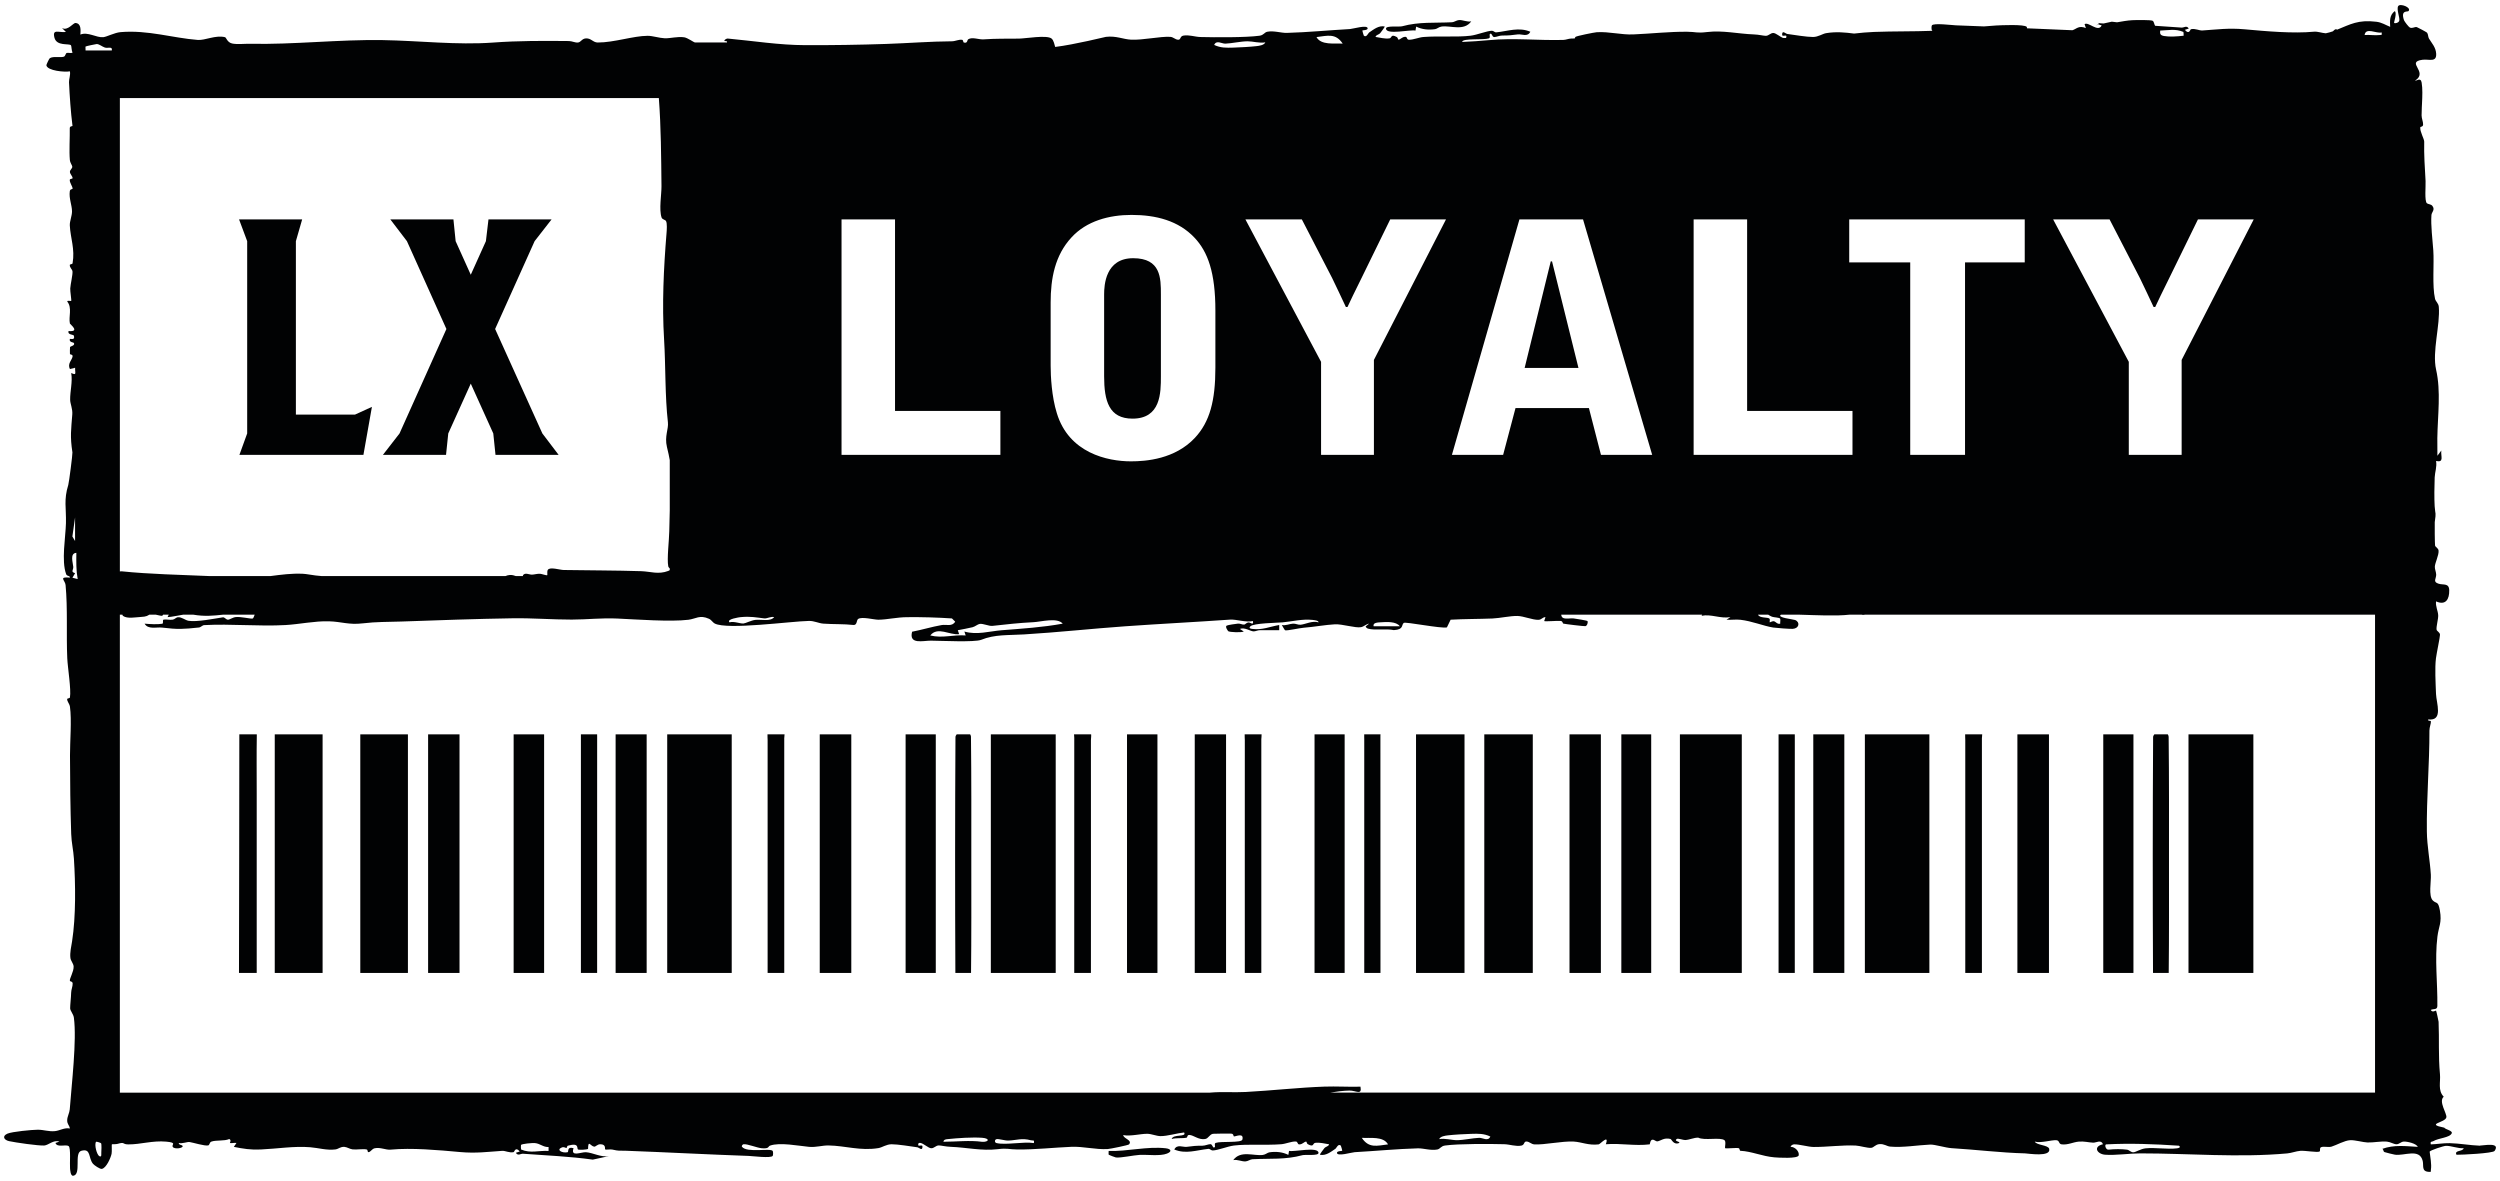 <?xml version="1.0" encoding="UTF-8"?>
<svg id="Layer_1" xmlns="http://www.w3.org/2000/svg" version="1.1" viewBox="0 0 1823.66 861.47">
  <!-- Generator: Adobe Illustrator 29.3.1, SVG Export Plug-In . SVG Version: 2.1.0 Build 151)  -->
  <defs>
    <style>
      .st0 {
        fill: #010203;
      }
    </style>
  </defs>
  <path class="st0" d="M1032.53,22.33l.52-2.94c4.19,2.14,9.12,2.57,13.82,1.87,1.5-.22,2.65-1.62,4.78-1.91,6.53-.89,16.28,3.59,21.58-3.77-3.05.63-6.16-1.14-8.98-.94-1.76.12-3.45,1.51-5.02,1.59-13.09.67-23.87-.47-36.47,2.94-2.12.58-11.75-.64-11.71,1.66.08,4.9,18.02.51,21.47,1.5Z"/>
  <path class="st0" d="M1809.06,835.75c-6.85-.23-15.17-1.71-22.04-1.86-4.62-.1-9.22.78-13.84.89-.54-2.56.68-1.64,1.89-2.37,3.84-2.31,12.12-2.47,13.41-5.77.72-1.86-4.63-2.73-5.5-4.05-14.22-2.84.8-3.49,1.56-7.55.51-2.75-5.95-11.68-1.92-15.01-4.45-4.58-2.22-10.7-2.75-16.42-1.26-13.61-.46-25.14-1-38.22-.02-.5-1.61-7.87-1.86-8.21-.11-.15-2.79,1.79-3.82-.47,1.84-1.03,4.69.2,4.78-2.86.21-16.91-2.02-33.84.05-50.66.92-7.48,3.39-9.96,1.78-19.1-1.26-7.14-2.54-4.61-5.16-7.24-3.28-3.28-1.13-13.8-1.42-18.71-.61-10.39-2.78-20.79-2.91-31.54-.3-24.57,1.95-49.25,1.87-73.72,0-2.27,1.24-5.4,1.09-6.56-.15-1.08-2.42.09-1.99-1.52,11.22,1.33,5.93-11.86,5.7-18.63-.29-8.2-.93-18.85-.04-25.96.45-3.57,2.99-15.59,2.95-17.16-.05-1.87-2.29-2.54-2.49-3.75-.35-2.18,1.29-7.72,1.18-10.42-.13-3.25-2.07-6.73-1.56-10.19,7.01,3.15,9.78-1.56,9.6-8.19-.14-5.33-4.34-3.63-7.73-4.69-4.56-1.42-1.65-3.71-1.78-6.74-.09-2-1.07-3.91-.99-5.68.12-2.84,2.97-8.33,2.74-11.63-.14-2.01-2.32-2.58-2.58-3.86-.17-.84-.34-16.19-.22-17.04,1.12-7.86.42-4.72-.06-11.57-.37-5.39-.21-15.5.01-21.06.16-3.83,1.77-7.82,1-11.94,6.08,1.25,3.34-3.34,3.83-7.64l-2.85,3.82c.07-4.3-.12-8.64-.05-12.96.27-16.8,2.73-33.84-.9-49.89-2.98-13.17,3.07-32.56,1.98-45.76-.23-2.79-2.27-3.81-2.76-5.93-2.17-9.39-.56-25.59-1.26-35.3-.57-7.93-1.9-18.25-1.36-25.78.15-2.11,2.95-3.92.61-6.75-.98-1.19-3.04-1.12-3.91-1.83-1.87-1.53-.78-12.85-.98-16.24-.58-9.88-1.21-19.42-.99-28.7.05-1.92-3.23-7.42-2.87-10.42.09-.71,1.99-.2,2.06-2,.09-2.11-1.09-4.39-1.1-6.7,0,0,0-.01,0-.02h0c0-1.83.06-3.79.16-5.82.05-1.01.1-2.04.15-3.07.26-5.19.47-10.57-.27-15.06-.7-4.22-4.03-.9-4.77-1.44.02-.02.03-.04.06-.05,9.89-6.44-7.23-13.45,5.28-15.16,4.77-.65,10.36,2.19,10.03-4.39-.24-4.73-3.28-7.76-5.26-11.08-.72-1.2-.48-3.1-1.42-4.32-.26-.33-7.05-3.97-7.47-4.05-1.66-.33-3.07,1.18-5.02.35-.86-.37-3.95-4.38-4.29-5.35-2.65-7.68,2.6-5.92,3.29-6.69,2.35-2.63-6.14-5.82-7.51-3.65-1.47,2.32,1.36,8.58.75,10.72-.44,1.54-3.12,2.14-3.75,1.57-.32-.29,2.3-7.12.48-8.6-3.9,2.93-3.55,7.05-3.36,11.47-3.59-1.43-6.04-3.23-10.15-3.72-13.3-1.59-18.79,1.86-28.76,5.86-.07-.24-.17-.43-.36-.44-1.03,0-1.69.78-2.5,1.54-.1.04-.2.08-.31.12-1.25.46-2.93.91-4.89,1.35-3.05-.23-5.9-1.42-8.58-1.17-15.38,1.45-34.6-.3-50.75-1.76-11.54-1.04-19.89.15-30.61.87-2.44.17-5.28-1.65-8.41-.92-.61.14-1.24,4.32-4.46.46l2.86-.95c-1.55-2.52-3.48-.56-5.25-.69-6.44-.47-12.88-.88-19.31-1.32-.7-1.13-.83-3.01-1.66-3.59-1.19-.83-12.46-.61-14.92-.49-3.78.19-7.49.92-11.18,1.54-1.27-.16-2.55-.27-3.81-.45l-6.03,1.32c-1.42-.05-2.84-.16-4.27-.45l1.56,1.04-3.04.66c1.25-.26,2.56-.25,3.88-.1l.47.31c-2.53,5.33-9.72-3.07-12.44-.96l.95,2.85c-5.23-2.14-6.67.58-9.81,1.57-11.03-.42-22.09-.91-33.15-1.41.02-.44-.02-.82-.18-1.03-1.61-2.03-18.99-1.21-22.38-1.02-2.91.16-5.87.4-8.83.67-6.82-.29-13.63-.56-20.41-.79-2.81-.1-16.38-1.85-17.57.04-.36.58-.37,2.98,0,3.56.1.17.3.29.56.4-14.4.56-28.11.26-42.78.82-4.91.19-9.75.64-14.55,1.19-6.48-.85-13.07-1.5-20.33-.31-2.74.45-5.73,2.78-9.63,2.8-4.43.03-14-1.55-18.97-2.24-.82-.11-3.76-3.18-3.52.8.07,1.12,2.39.11,2.88.49.23.18.41,1.2-.17,1.69-.7-.01-1.4-.01-2.11-.03-2.25-.89-5.04-3.46-6.9-3.61-2.16-.17-3.42,2.06-5.65,2.05-1.78-.01-5.05-.9-8.66-1.02-11.51-.41-22.72-3.13-34.17-1.73-7.63.94-7.98-.17-14.59-.22-13.13-.1-26.09,1.39-39.18,1.95-8.88.39-17.67-2.15-26.68-1.61-1.77.11-15.03,2.79-15.52,3.42-.33.42-.5.79-.56,1.14-.89.02-1.8.05-2.69.07-1.87.05-3.66.95-5.7,1-19.2.47-36.05-1.56-54.34.17-6.38.61-12.86,1.01-19.38,1.31.01-.07.02-.12.03-.2.62-2.64,15.59-1.08,19.45-2.44,1.3-.46.27-2.51.59-2.92,1.47-1.91,1.67,2.06,3.28,2,1.83-.07,3.69-1.11,5.8-1.13,5.7-.03,6.19-.2,11.6-.84,2.71-.32,6.98,2.14,8.97-1.93-8.32-3.53-16.21-.47-24.83.46-1.21.13-2.01-1.2-3.19-1.17-3.76.08-10.89,3.06-15.57,3.61-10.06,1.2-22.93.07-34.38.94-3.37.26-7.41,2.1-10.58,2-1.89-.06-.96-2.22-2.8-2.13-2.32.12-3.39,1.99-4.79,2.06-.53.03-.41-1.43-1.23-1.88-4.68-2.56-3.46.68-5.42.96-3.3.47-6.88-.57-10.11-1.05.17-1.48,2.18-1.49,3.4-2.8.53-.58,3.53-4.66,3.29-4.83-4.42-.89-7.91,2.06-11.41,4.42-.66.45-1.94,3.95-3.86,2.24-.15-.13-1.15-3.66-1.01-3.79.15-.14,3.83-.08,3.82-1.45-.02-2.93-10.72.34-12.91.46-15.44.86-30.61,2.36-46.02,2.8-4.14.12-9.49-1.77-14.24-.85-2.22.43-2.55,2.47-5.7,2.91-9.72,1.35-32.68,1.23-43.16.95-4.02-.11-8.39-1.79-12.43-1.02-2.59.49-1.69,3.08-3.78,3-2.17-.09-3.48-1.97-5.74-2.11-7.35-.45-20.08,2.51-28.68,2.06-5.81-.31-10.85-2.95-18.25-2.05-.77.09-22.37,5.53-37.03,7.36-.44-1.4-1.07-4.85-2.61-6.11-3.47-2.82-18.81-.02-23.86.03-9.69.1-16.21-.09-26.03.56-3,.2-8.08-1.89-10.88-.11-1.02.65-.36,3.22-3.31,2.39-.4-.11-.39-1.79-1.12-1.95-2.23-.49-5.04,1.05-7.5,1.06-15.75.08-32.19,1.41-47.94,1.93-19.85.66-39.5.96-59.18.89-18.96-.06-37.63-3.08-56.48-4.83-.87.01-2.11.73-2.4,1.45-.39.96,2.39-.26,1.91,1.43h-23.44c-.57,0-5.3-3.39-7.71-3.77-4.93-.77-10.07.85-14.29.7-3.79-.13-8.83-1.81-12.44-1.8-10.43.04-24.5,4.92-36.39,4.89-3.48,0-4.81-3.2-8.58-3.01-3.07.16-3.61,2.72-5.79,3.01-2.01.27-4.37-1.04-6.66-1.07-18.61-.19-36.9-.25-55.41,1.11-26.31,1.93-53.72-1.36-80.45-1.8-32.05-.52-65.1,3.37-96.65,2.69-3.95-.09-9.6.59-13.18-.21-3.63-.82-4.26-4.37-5.18-4.6-6.94-1.72-14.51,2.42-19.89,2-18.36-1.41-36.42-7.4-56.34-5.69-4.39.38-9.98,3.42-12.59,3.68-5.04.49-11.37-4.17-16.7-1.89.18-3.13.75-8.12-3.53-8.46-1.75-.14-5.59,5.95-9.87,3.69l2.86,2.86c-5.09.68-10.06-2.59-8.4,4.1,1.61,6.5,10.58,4.06,12.09,5.61.42.43.36,4.03,1.11,5.11.05,1.04-3.03.18-4.13.46-1,.26-.92,2.32-2.21,2.76-2.46.83-7.56-.53-10.21,1.08-.49.3-2.57,4.77-2.51,5.16.62,4.07,13.74,5.21,17.14,4.42.61,2.64-.75,5.65-.63,8,.51,10.55,1.22,21.3,2.54,31.76.06.48-2.03,0-1.99,1.81.12,6.93-.53,16.63.06,23.06.21,2.25,1.7,3.85,1.78,4.92.1,1.33-1.65,2.29-1.73,3.66-.09,1.68,2,3.23,1.95,4.77-.02.47-1.93.45-2.03,1.07-.33,2.08,2.09,4.89,2.03,6.54-.02.59-1.78.06-2.04,1.9-.73,5.15,1.56,9.94,1.62,14.58.04,3.35-1.76,7.3-1.61,10.36.45,9.25,3.87,17.12,2.02,27.61-.13.73-1.94.64-2.01,1.14-.25,2,1.79,3.15,1.95,4.78.24,2.38-1.44,9.25-1.64,12.43-.13,2.01,1.03,8.75.7,9.05-.42.38-2.83-.62-2.89.49,3.79,4.72.83,11.05,1.94,16.07.11.48,7.73,6.25-.97,5.45-.97,2.87,3.6,2.46,3.84,3.34.77,2.91-.79,2.51-2.89,2.39-.85,2.51,2.63,2.53,2.87,2.89,1.27,1.93-2.45,2.51-2.75,3.01-.13.21-.12,4.62-.08,5,.08.82,2.19.16,1.92,1.96-.38,2.59-3.93,5.2-1.94,9.14l3.81-.95c-.2,3.74,1.45,5.86-2.86,3.83,1.12,6.41-.89,13.41-.77,19.62.05,2.87,1.87,6.54,1.56,10.54-.84,11.16-1.73,15.94.1,27.77.18,1.19-2.49,21.98-3.02,23.67-3.41,11.03-1.43,16.86-1.71,27.95-.27,10.51-3.42,27.31.14,37.18.64,1.77,2.88.89,2.72,2.52-8.5-.75-3.45,1.97-3.13,5.39,1.62,17.3.46,36.11,1.23,53.46.31,6.89,2.96,22.91,1.95,28.58-.12.67-1.95.62-2.01,1.12-.21,1.7,1.69,3.39,2.02,5.65,1.35,9.45,0,25.72.03,35.56.06,19.11.24,38.32.88,57.27.22,6.56,1.58,11.57,1.99,18.12,1.15,18.46,1.49,41.8-1.34,60.1-.51,3.34-1.75,8.44-1.21,12.3.28,2.04,2.22,4.01,2.33,6.11.19,3.74-3.14,8.91-2.73,10.44.2.73,1.96.26,2.02,2.01.07,2.11-1.05,4.38-1.1,6.69-.08,3.6-.74,8.97-.72,11.35.01,1.88,2.35,4.18,2.71,6.83,2.22,16.37-1.69,49.17-3.01,66.92-.19,2.53-1.8,5.24-1.87,7.82-.08,3.16,1.59,3.57,1.96,6.15-4.01-.83-7.3,1.57-10.99,1.92-4.45.43-8.16-1.06-12.46-1.04-4.2.03-18.71,1.4-22.08,2.86-4.09,1.78-2.6,4.65,1.2,5.48,4.7,1.03,21.47,3.44,25.63,3.18,3.02-.18,6.86-4.42,11.05-2.83l-2.87.96c1.25,3.66,7.39.76,9.63,2.32,1.7,1.18.69,12.99,1.01,16.21.11,1.06.29,5.65,2.29,5.4,6.23-.79.42-16.69,5.94-18.2,7.25-1.99,4.94,5.11,8.51,9.47.91,1.11,5.1,3.96,6.42,3.73,3.28-.56,6.51-8.04,7.14-11.01.37-1.73-.05-6.73.21-6.97.15-.14,2.78.12,4.04-.25,5.84-1.71,3.16.31,7.9.36,8.86.09,17.78-2.94,27.76-2.01,8.19.76,3.58,2.16,4.72,3.84,1.29,1.9,7.33.97,7.23-.5-.08-1.14-3.05-.74-2.85-2.38,2.46.76,6.03-.96,7.97-.67,2.32.35,11.09,3.05,13.5,2.45,1.08-.27.95-2.24,2.22-2.73,3.43-1.32,9.44-.26,13.12-1.92,1.85.68.35,2.76.5,2.85.69.4,3.56-.26,4.78.02l-1.91,2.85c6.9,1.39,12.3,2.25,19.6,1.91,12.35-.57,24.37-2.6,36.1-1.64,6.12.5,12.17,2.41,18.4,1.59,2.33-.3,3.55-2.09,6.63-1.84,1.95.16,3.87,1.6,5.93,1.82,3.11.33,7.86-.56,10.3.08.81.21.49,1.93,1.11,1.94,1.81.01,2.45-2.42,4.8-2.87,4.16-.81,7.96,1.37,11.47,1.03,15.38-1.45,34.6.3,50.75,1.76,11.54,1.04,19.89-.15,30.61-.87,2.44-.17,5.28,1.65,8.41.92.61-.14,1.24-4.32,4.46-.46l-2.86.95c1.55,2.53,3.48.56,5.25.69,17.03,1.26,34.12,1.95,50.88,4.29l11.79-2.57c-5.51,1.15-11.94-2.6-16.87-2.83-3.5-.16-11.31,3.7-8.95-2.92-5.05-1.5-3.34,2.72-4.35,2.93-4.02.84-8.54-1.76-4.23-3.47,1.77-.7,2.63.41,3.34.36.55-.04.33-1.45,1.15-1.68,9.01-2.46,5.97,2.42,7.54,2.86,1.09.31,6.12.1,7.12-.51.13-7,1.67-2.04,4.44-1.63,1.15.17,2.25-1.75,4.49-1.75,4.41,0,3.18,3.38,3.52,3.7.57.53,3.72-.16,5.14.16,5.47,1.22,4.59.69,9.58.87,29.95,1.1,60.15,2.75,89.97,3.78,2.81.1,16.38,1.85,17.57-.04.36-.58.37-2.98,0-3.56-1.45-2.33-18.63,1.6-22.37-3-.65-.8.68-1.88.99-1.92,2.82-.38,9.87,2.61,13.34,2.92,5.7.5,4.57-1.35,6.04-1.89,7.15-2.61,20.9.17,28.45.87,5.26.48,9.53-1.09,14.36-1.01,12.1.2,23.09,4.09,36.29,1.93,2.74-.45,5.73-2.78,9.63-2.8,4.43-.03,14,1.55,18.97,2.24.82.11,3.76,3.18,3.52-.8-.07-1.12-2.39-.11-2.88-.49-.33-.26-.6-2.3,1.44-1.92,2.34.43,5.64,3.7,7.74,3.87,2.16.17,3.42-2.06,5.65-2.05,1.78.01,5.05.9,8.66,1.02,11.51.41,22.72,3.13,34.17,1.73,7.63-.94,7.98.17,14.59.22,13.13.1,26.09-1.39,39.18-1.95,8.88-.39,17.67,2.15,26.68,1.61,1.77-.11,15.03-2.79,15.52-3.42,2.48-3.18-3.68-3.81-4.36-6.74,5.66,1.01,12.57-1.01,17.7-.96,2.91.03,6.59,1.67,9.57,1.7,4.9.05,12.08-2.14,17.21-2.68,2.18,3.7-8.03.92-9.08,4.79,3.22-.95,8.01-.33,10.84-.96.82-.18.3-2.08,2.05-2.01,3.18.13,6.73,3.74,11.46,2.99,2.61-.41,3.13-3.34,5.82-3.83.71-.13,12.34-.22,13.42-.11,1.81.18,1.31,2.03,1.93,2.04,1.34.03,7.3-2.89,6.09,2.27-.62,2.64-15.59,1.08-19.45,2.44-1.3.46-.27,2.51-.59,2.92-1.47,1.91-1.67-2.06-3.28-2-1.83.07-3.69,1.11-5.8,1.13-5.7.03-6.19.2-11.6.84-2.71.32-6.98-2.14-8.97,1.93,8.32,3.53,16.21.47,24.83-.46,1.21-.13,2.01,1.2,3.19,1.17,3.76-.08,10.89-3.06,15.57-3.61,10.06-1.2,22.93-.07,34.38-.94,3.37-.26,7.41-2.1,10.58-2,1.89.06.96,2.22,2.8,2.13,2.32-.12,3.39-1.99,4.79-2.06.53-.03.41,1.43,1.23,1.88,4.68,2.55,3.46-.68,5.42-.96,3.3-.47,6.88.57,10.11,1.05-.17,1.48-2.18,1.49-3.4,2.8-.53.58-3.53,4.66-3.29,4.83,4.42.89,7.91-2.06,11.41-4.42.66-.45,1.94-3.95,3.86-2.24.15.13,1.15,3.66,1.01,3.79-.15.14-3.83.08-3.82,1.45.02,2.93,10.72-.34,12.91-.46,15.44-.86,30.61-2.36,46.02-2.8,4.14-.12,9.49,1.77,14.24.85,2.22-.43,2.55-2.47,5.7-2.91,9.72-1.35,32.68-1.23,43.16-.95,4.02.11,8.39,1.79,12.43,1.02,2.59-.49,1.69-3.08,3.78-3,2.17.09,3.48,1.97,5.74,2.11,7.35.45,20.08-2.51,28.68-2.06,5.81.31,10.85,2.95,18.25,2.05,1.2-.15,7.86-7.85,5.23-.09,10.92-.9,21.06,1.42,32,.07,1.17-6.31,3.97-1.9,5.6-2.16,2.49-.39,4.87-2.98,9.57-1.76.82.21,2.26,4.69,6.4,2.88.58-1.18-4.1-1.13-1.9-2.86.93-.73,4.77.82,6.21.76,3.1-.14,6.33-1.81,9.53-1.75,4.46,2.3,15.87-.48,19.1,1.84,1.44,1.04.05,5.33.55,5.85.45.47,8.01-.46,9.89,0,.74.18.58,1.88,1.2,1.91,8.22.37,15.85,4.01,24.81,4.77,2.56.22,17.29,1.17,17.75-1.51.5-2.92-2.86-6.18-5.8-6.14-.42-.53,1.16-1.79,2.31-1.83,3.78-.14,10.45,1.91,14.43,1.92,10.12.04,20.49-1.5,30.62-1.04,3.07.14,8.64,1.97,11.38,1.65,1.78-.2,3.01-2.43,5.84-2.69,3.52-.32,5.46,1.58,7.88,1.8,9.47.85,20.06-1.07,29.25-1.47,3.28-.14,11.28,2.35,15.52,2.61,17.99,1.09,35.75,3.34,53.61,3.8,2.27.06,19.13,2.92,17.66-3.3-.67-2.83-9.29-2.61-10.52-5.27,4.57,1.24,12.15-1.32,15.81-1.02,2.38.2,1.49,2.73,3.77,3.01,4.57.56,8.29-1.61,12.47-1.99,4.02-.36,6.96.58,10.52.76,2.26.11,5.82-2.49,7.18,1.13-7.55,1.84-4.21,7.19,1.48,7.65,7.47.6,17.93-.97,25.74-.97,35.5,0,71.81,3.23,107.2.02,3.19-.29,6.42-1.64,9.59-1.88,3.54-.27,12.36,1.39,13.97.5.85-.47-.39-2.78,1.41-3.25,2.29-.61,5.07.37,7.38-.32,3.53-1.07,9.38-4.46,13.57-4.69,3.42-.19,9.5,1.58,12.6,1.67,4.63.14,9.88-1.04,14.22-.62,2.53.25,4.93,1.86,6.8,1.92,2.19.07,3.26-1.87,5.57-1.97,2.32-.09,9.09,1.37,10.1,3.87-8.92-.51-17.19-1.65-25.83,1.44.96.5.55,2.07,1.65,2.4,1.38.42,6.18,1.66,7.49,1.86,6.84,1.05,18.01-4.92,20.29,4.58.83,3.48-1.06,7.68,4.51,7.95,2.03.09,1.25-.04,1.46-1.44.65-4.34-.48-9.02-.9-13.3.32-.96,10.18-4.2,11.89-4.24,3.85-.08,8.85,2.07,12.93,1.73-.7,2.73-7.06,1.22-5.26,4.78,3.82.06,26.57-1.01,27.81-2.81,4.64-6.69-8.46-3.82-10.59-3.89ZM54.76,377.44v17.22l-1.96-3.31,1.96-13.91ZM52.84,421.44l1.94-3.34c-3.45-.96-1.17-2.26-1.34-4.62-.22-3.05-2.67-9.9,2.26-10.21-.08,6.42-.2,12.8.96,19.13l-3.82-.96ZM72.47,843.39c-1.81-.94-3.84-8.37-2.4-10.52.33-.24,3.46.78,3.67,1.11.46.74.25,5.63.15,7.04-.07.92.43,3.33-1.42,2.36ZM81.55,36.81h-19.14c.12-.77-.19-2.67,0-2.86.29-.3,7.74-1.83,8.15-1.83,1.83.02,3.97,1.91,5.94,2.57,2.16.72,5.79-1.15,5.05,2.13ZM1737.33,23.65c.14,2.24.32,1.69-1.42,1.91-3.41.44-7.51-.31-11.02,0,.81-5.91,8.64-.87,12.43-1.9ZM1575.79,22.3c5.93-.18,10.95-1.52,16.92,1,.12.13.2,1.86.16,2.76-5.19.58-10.28.93-14.36.2-3.54-.63-2.69-2.63-2.72-3.97ZM1538.85,160.03l22.13,42.83c1.67,3.28,8.57,18.02,9.99,21.07h1.19c3.33-7.26,4.05-8.43,9.99-20.6l21.18-43.3h40.69l-52.59,102.52v69.28h-38.55v-67.88l-55.2-103.92h41.17ZM1348.95,160.03h128.02v31.36h-43.55v140.43h-39.98v-140.43h-44.5v-31.36ZM1235.44,160.03h39.02v139.73h76.86v32.07h-115.88v-171.8ZM1298.6,454.93c-2.01.68-3.29-1.48-4.55-1.74-1.23-.25-3.02.95-3.09.79-.22-.49.36-2.05-.16-2.66-1.09-1.27-7.35-.2-8.37-2.94h7.4c.8.5,1.65,1.06,2.81,1.52,1.28.5,5.36.54,5.84,1.34.5.83-.02,2.59.13,3.69ZM1108.36,160.03h46.4l50.45,171.8h-37.36l-8.8-34.17h-53.54l-9.04,34.17h-37.36l49.26-171.8ZM979.46,31.82c-6.06-.36-15.78,1.32-19.14-4.77,8.14-1,13.95-3.01,19.14,4.77ZM949.64,160.03l22.13,42.83c1.66,3.28,8.57,18.02,9.99,21.07h1.19c3.33-7.26,4.05-8.43,9.99-20.6l21.18-43.3h40.69l-52.59,102.52v69.28h-38.55v-67.88l-55.2-103.92h41.17ZM1021.13,456.85h-19.14c-.74-2.81,3.32-2.78,5.22-2.91,4.07-.28,11.28-.78,13.92,2.91ZM893.83,31.84c4.85-.19,11.37-1.71,16.26-1.72,3.8-.01,8.73,1.56,12.92.77-.8,2.05-4.47,2.54-6.33,2.75-4.74.54-12.22.96-17.07,1.1-5.07.15-9.28.26-13.91-1.96,1.63-3.82,5.6-.84,8.13-.94ZM766.41,220.66c0-17.55,3.09-34.41,15.23-47.51,10.95-11.94,27.36-16.38,43.78-16.38,17.85,0,34.26,4.21,45.93,16.62,9.76,10.3,15.23,25.51,15.23,53.13v41.66c0,24.11-4.05,39.56-14.99,51.26-14.51,15.45-35.45,17.09-46.64,17.09-17.13,0-45.21-6.08-54.02-35.11-3.81-12.17-4.52-27.15-4.52-34.64v-46.11ZM753.6,453.89c6.04-.3,17.56-3.69,21.63,1.04-14.73,2.7-29.55,3.62-44.48,4.8-9.05.72-18.08,3.63-27.27.96l.95,2.85c-8.86-.7-17.09,2.23-25.83,0,5.39-6.82,14.15-.04,21.05-.96l-.96-2.86c3.55-.71,7.23-1.31,10.75-2.18,1.94-.48,3.69-2.2,5.25-2.42,2.59-.36,6.65,1.71,9.25,1.44,10.67-1.13,18.69-2.14,29.68-2.68ZM613.87,160.03h39.02v139.73h76.86v32.07h-115.88v-171.8ZM540.35,450.17c7.15-.7,11.23.26,17.24.93,1.96.22,4.8-1.59,7.14-.94-2.73,3.48-9.39,1.54-13.75,2.03-3.09.35-7.13,2.54-8.69,2.64-2.44.16-6.98-1.81-10.09-.86-2.66-2.32,7.22-3.72,8.14-3.81ZM87.43,71.55h393.17c1.6,20.9,1.71,43.39,1.93,64.28.06,6.02-1.93,17.01.07,22.83.5,1.47,2.61,1.6,3.2,2.54.98,1.54.58,6.85.4,9.01-2.08,25.51-3.35,51.7-1.77,77.5,1.18,19.22.59,41.11,2.79,60.39.56,4.93-2.57,10.1-.72,17.92.97,4.12,1.64,6.93,2.07,9.66v36.59c-.15,5.13-.28,10.26-.36,15.26-.1,6.5-1.79,20.29-.74,25.56.13.66.71,1.16,1.1,1.6v1.21c-.22.18-.53.36-1.05.56-7.33,2.81-12.9.41-19.89.19-18.71-.59-37.68-.54-56.46-.86-2.84-.05-9.95-2.43-11.53-.13-.74,1.07-.21,3.65-.42,3.88-.42.46-4.07-.95-5.28-1-2.29-.08-4.03.59-5.88.64-2.08.05-4.92-1.73-6.52.35-.16.21-.13.44-.05.67h-5.28c-1.21-.46-2.54-.85-4.28-.77-1.25.06-2.21.39-3.13.77h-134.38c-1.43-.14-2.87-.27-4.3-.43-3.01-.34-6.45-1.09-9.3-1.23-7.98-.37-15.67.67-23.38,1.66h-45.18c-21.24-.96-42.78-1.31-63.61-3.46-.38-.04-.79.03-1.21.13V71.55ZM400.17,839.57c-7.36-.43-13.04,1.93-20.03-1.03-.15-.16-.24-2.84-.11-3.26.31-.96,8.38-1.6,10.07-1.46,3.97.34,6.16,3.09,10.06,2.89v2.86ZM716.43,832.91c-9.18-1.27-18.77-.04-28.27-.04.36-1.73,1.88-1.79,3.31-1.94,7.07-.76,18.02-1.48,24.96-.96,6,.45,4.91,3.2,0,2.95ZM754.18,833.83c-7.6-1.2-20.37,1.61-27.27,0-1.51-.35-1.52-2.53.03-2.86,1.71-.37,5.82,1.11,8.59,1.03,6.08-.19,9.75-2.05,16.43-.21,1.64.45,2.65-.7,2.22,2.04ZM993.38,830.02c6.06.36,15.78-1.32,19.14,4.77-8.14,1-13.95,3.01-19.14-4.77ZM1079.02,830c-4.85.19-11.37,1.71-16.26,1.72-3.8.01-8.73-1.56-12.92-.77.8-2.05,4.47-2.54,6.33-2.75,4.74-.54,12.22-.96,17.07-1.1,5.07-.15,9.28-.26,13.91,1.96-1.63,3.82-5.6.84-8.13.94ZM1588.06,837.66c-7.07.9-15.74-.74-22.97.01-3.5.37-7.04,2.75-8.71,2.88-2.03.16-3.1-1.67-4.74-1.9-3.84-.54-9.41-.49-13.35-.03-2.22.43-3.31-3.67-1.91-3.84,17.65-.93,35.34-.21,53.09.97,1.57,1.17-.02,1.73-1.41,1.91ZM1732.43,797.03h-762.23c4.7-.77,9.44-1.41,14.14-1.51,4.73-.1,9.3,3.75,8.09-2.83-8.75.26-17.6-.36-26.36-.04-19.04.68-38.2,2.89-57.33,3.91-8.99.48-17.23-.33-26.11.48H87.43v-348.65h1.85c.06.36.17.69.48.91,3.16,2.22,9.01.94,12.39.8,5.39-.22,5.62-1.23,6.77-1.71h4.77c1.81.35,3.42.87,4.63.83.1,0,.31-.38.66-.83h4.13l-.88,1.78c3.49-.17,7.5-1.23,11.35-1.78h7.45c8.2,1.4,14.75.75,21.61,0h20.19c.7.06,1.39.07,2.08,0h.87c-.46.84-.79,2.64-1.52,2.81-1.51.35-8.63-1.5-12.32-1.07-2.25.26-4.5,1.99-5.71,1.92-1.41-.07-2.4-1.91-3.63-1.73-5.81.86-19.18,3.58-25.09,2.52-2.47-.44-4.96-2.79-7.68-2.59-1.38.1-2.39,1.54-3.82,1.78-2.19.36-4.79-.38-6.61-.03-1.14.22.1,2.79-1.04,3-3.3.62-9.32.25-12.88-.06,2.52,4.48,8.59,2.35,12.9,2.88,11.4,1.4,15.22,1.13,26.73-.08,1.46-.15,2.46-1.66,3.85-1.74,19.66-1.08,39.7,1.07,59.4-.05,10.01-.57,21.23-3.02,31.55-2.73,9.32.26,14.47,2.72,24.66,1.5,10.2-1.22,17.9-.97,28.13-1.33,26.81-.95,54.6-1.95,81.17-2.37,14.33-.23,28.93.98,43.16.96,11.33-.02,21.67-1.31,33.29-.77,13.87.64,38.71,2.49,51.8.9,5.48-.67,8.23-3.77,15.03-.74,1.88.84,2.69,2.67,4.2,3.46,9.2,4.81,55.54-1.64,68.77-1.88,3.89-.07,6.96,1.72,10.53,1.98,7.27.53,14.73.16,22.02.98,2.65.12,2.06-3.5,3.28-4.36,2.73-1.94,11.6.56,14.87.52,6.73-.09,12.95-1.79,21.02-1.86,10.94-.1,21.66.2,32.56.92l2.39,2.37c-2.38,3.83-6.4,1.85-9.97,2.48-7.11,1.26-14.35,3.48-21.47,4.84-2.53,9.61,8.07,6.48,13.7,6.52,7.05.05,31.99,1.29,36.68-.61,9.98-4.04,19.61-3.23,31.29-3.94,24.7-1.5,49.1-4.17,73.69-5.92,25.4-1.8,51.43-3.1,76.55-4.87,4.64-.33,11.49,2.22,16.72,1.04.56,3.63-1.73.83-3.39,1.03-1.35.17-2.19,1.44-2.97,1.55-1.4.19-2.99-.89-4.58-.71-1.62.18-7.27.96-8.2,1.46-1.44.77.98,4.01,1.17,4.12,1.22.7,9.4,1.07,11.28.2l-2.86-1.89c3.6-1.41,7.52,1.69,9.99,1.78,1.35.05,3.07-.91,4.8-.88,4.64.08,9.29.04,13.92.04v-3.81c-6.89,1.19-12.35,3.79-19.64,2.86-1.33-.17-2.79-.53-1.41-1.9,2.37-2.36,19.49-2.53,23.43-2.89,7.31-.68,14.48-2.59,21.9-1.79.99.11,4.5.38,4.42,1.79-4.63-1.4-9.57,1.42-13.13,1.73-1.88.16-3.59-.9-5.48-.8-2.57.13-5.33,1.61-8.18,1.01.6.82,1.94,3.8,2.54,3.89,1.73.26,10.58-1.69,13.35-1.9,7.43-.57,16.19-2.18,22.83-2.51,5.46-.27,15.06,2.88,19.04,2.09,2.19-.43,3.66-2.23,5.86-2.56l-2.38,1.94c-.36.4.85,1.5,1.64,1.7,5.41,1.44,13.24-.16,18.84,1.07,7.45-.44,5.3-3.8,7.23-5.26,1.31-.99,27.26,4.27,31.46,3.27l2.71-5.61c10.17-.58,20.32-.47,30.49-.88,5.38-.21,13.01-1.96,18.24-1.85,4.54.09,11,2.93,15.27,2.82,2.55-.07,2.98-2.01,5.2-1.96l-.95,2.85c.67.52,9.86-.35,12.02-.07,1.77.23,1.23,1.77,2.03,1.96,1.55.37,15.22,2,16.01,1.84,1.32-.27,2.06-2.84,1.51-3.71-.28-.43-8.48-1.7-10.05-1.92-3.1-.42-8.86,1.58-9.06-2.73h102.77l-.41.8c6.82-1.45,13.74,2.25,21.05.97l-2.86,1.89c3.26.25,6.81-.33,10.03.03,8.59.96,16.89,4.53,23.99,5.67,2.09.33,12.31,1.09,14.25.97,4.73-.28,5.61-4.87,1.76-6.46-1.31-.54-13.64-1.7-10.35-3.88h13.51c11.5.32,26.7,1.13,36.45,0h8.93c.52.21,1.31.25,2.48,0h372.02v348.65Z"/>
  <rect class="st0" x="262.82" y="535.69" width="34.74" height="174.04"/>
  <rect class="st0" x="374.68" y="535.69" width="22.23" height="174.04"/>
  <rect class="st0" x="200.42" y="535.69" width="34.9" height="174.04"/>
  <path class="st0" d="M187.31,535.69h-12.73c-.09,58.01-.09,116.03-.25,174.04h12.93v-131.19c0-14.06-.16-28.13.07-42.21,0-.22,0-.43-.02-.65Z"/>
  <rect class="st0" x="312.29" y="535.69" width="22.91" height="174.04"/>
  <path class="st0" d="M850.39,837.62c-13.62-1.52-28.06,2.41-41.67,1.96.12.82-.25,2.35.09,2.78.17.22,4.95,1.95,5.23,1.98,3.69.37,12.83-1.64,17.18-1.88,5.81-.32,15.01,1.05,20.07-.97,3.96-1.58,2.84-3.45-.9-3.86Z"/>
  <path class="st0" d="M940.32,839.51l-.52,2.94c-4.19-2.14-9.12-2.57-13.82-1.87-1.5.22-2.65,1.62-4.78,1.91-6.53.89-16.28-3.59-21.58,3.77,3.05-.63,6.16,1.14,8.98.94,1.76-.12,3.45-1.51,5.02-1.59,13.09-.67,23.87.47,36.47-2.94,2.12-.58,11.75.64,11.71-1.66-.08-4.9-18.02-.51-21.47-1.5Z"/>
  <polygon class="st0" points="1132.16 190.7 1131.21 190.7 1112.17 268.4 1151.43 268.4 1132.16 190.7"/>
  <path class="st0" d="M826.13,305.38c20.7,0,20.7-18.96,20.7-30.9v-59.68c0-11.94,0-26.45-20.23-26.45s-21.18,19.66-21.18,26.45v59.68c0,18.02,3.57,30.9,20.7,30.9Z"/>
  <polygon class="st0" points="279.34 331.79 325.37 331.79 326.99 316.18 343.41 279.84 359.83 316.18 361.45 331.79 407.48 331.79 395.63 316.18 361.18 239.99 389.98 175.92 402.37 160.03 356.33 160.03 354.45 175.92 343.41 200.42 332.37 175.92 330.76 160.03 284.72 160.03 296.84 175.92 325.64 239.99 291.45 316.18 279.34 331.79"/>
  <polygon class="st0" points="180.31 316.18 174.65 331.79 265.11 331.79 271.3 296.8 258.92 302.45 215.84 302.45 215.84 175.92 220.42 160.03 174.38 160.03 180.31 175.92 180.31 316.18"/>
  <path class="st0" d="M435.58,535.69h-11.83v174.05h11.83v-99.82c0-24.19-.05-48.38.02-72.55,0-.56,0-1.13-.02-1.68Z"/>
  <path class="st0" d="M1309.23,535.69h-11.83v174.05h11.83v-99.82c0-24.19-.05-48.38.02-72.55,0-.56,0-1.13-.02-1.68Z"/>
  <rect class="st0" x="1322.73" y="535.69" width="22.64" height="174.04"/>
  <polygon class="st0" points="1225.43 535.69 1225.43 709.73 1248.33 709.73 1270.57 709.73 1270.57 535.69 1248.33 535.69 1225.43 535.69"/>
  <rect class="st0" x="1182.71" y="535.69" width="21.78" height="174.04"/>
  <rect class="st0" x="1596.43" y="535.69" width="47.32" height="174.04"/>
  <rect class="st0" x="449.07" y="535.69" width="22.64" height="174.04"/>
  <rect class="st0" x="1082.74" y="535.69" width="35.37" height="174.04"/>
  <rect class="st0" x="1360.36" y="535.69" width="47.05" height="174.04"/>
  <path class="st0" d="M1433.6,709.73h12.13v-171.2c0-.92.25-1.92.22-2.84h-12.44c-.09,1.38.11,2.79.09,4.17v169.87Z"/>
  <path class="st0" d="M1582,709.73c.31-27.12.2-54.24.2-81.35,0-30.29.11-60.59-.25-90.89-.02-.6-.25-1.2-.61-1.8h-9.84c-.54.68-.88,1.37-.88,2.05-.34,57.33-.34,114.66-.07,171.99h11.43Z"/>
  <rect class="st0" x="1534.26" y="535.69" width="22.01" height="174.04"/>
  <rect class="st0" x="1471.62" y="535.69" width="23.02" height="174.04"/>
  <rect class="st0" x="1144.9" y="535.69" width="22.88" height="174.04"/>
  <rect class="st0" x="1032.94" y="535.69" width="35.37" height="174.04"/>
  <rect class="st0" x="722.78" y="535.69" width="47.32" height="174.04"/>
  <path class="st0" d="M708.31,537.49c-.02-.6-.25-1.2-.61-1.8h-9.84c-.54.68-.88,1.37-.88,2.05-.34,57.33-.34,114.66-.07,171.99h11.43c.31-27.12.2-54.24.2-81.35,0-30.29.11-60.59-.25-90.89Z"/>
  <path class="st0" d="M795.94,535.69h-12.46c0,.86.16,1.75.16,2.58-.02,57.15-.02,114.31-.02,171.46h12.17c.02-27.04.02-54.06.02-81.1,0-29.51,0-59.01-.02-88.51,0-1.47.31-2.99.16-4.44Z"/>
  <rect class="st0" x="486.71" y="535.69" width="47.05" height="174.04"/>
  <rect class="st0" x="597.97" y="535.69" width="23.02" height="174.04"/>
  <rect class="st0" x="822.12" y="535.69" width="22.19" height="174.04"/>
  <path class="st0" d="M559.95,539.86v169.87h12.13v-171.2c0-.92.25-1.92.22-2.84h-12.44c-.09,1.38.11,2.79.09,4.17Z"/>
  <rect class="st0" x="660.61" y="535.69" width="22.01" height="174.04"/>
  <rect class="st0" x="958.91" y="535.69" width="21.96" height="174.04"/>
  <rect class="st0" x="871.52" y="535.69" width="22.84" height="174.04"/>
  <path class="st0" d="M908.05,539.86c-.02,29.51-.02,59.02-.02,88.53,0,27.11,0,54.23.02,81.34h12.04v-170.45c0-1.18.29-2.43.2-3.6h-12.35c-.09,1.37.11,2.79.11,4.17Z"/>
  <path class="st0" d="M995.15,535.69c-.07,1.2.02,2.42.02,3.62v170.42h11.83c-.04-57.69-.02-115.38-.04-173.07,0-.3.02-.64.07-.97h-11.88Z"/>
</svg>